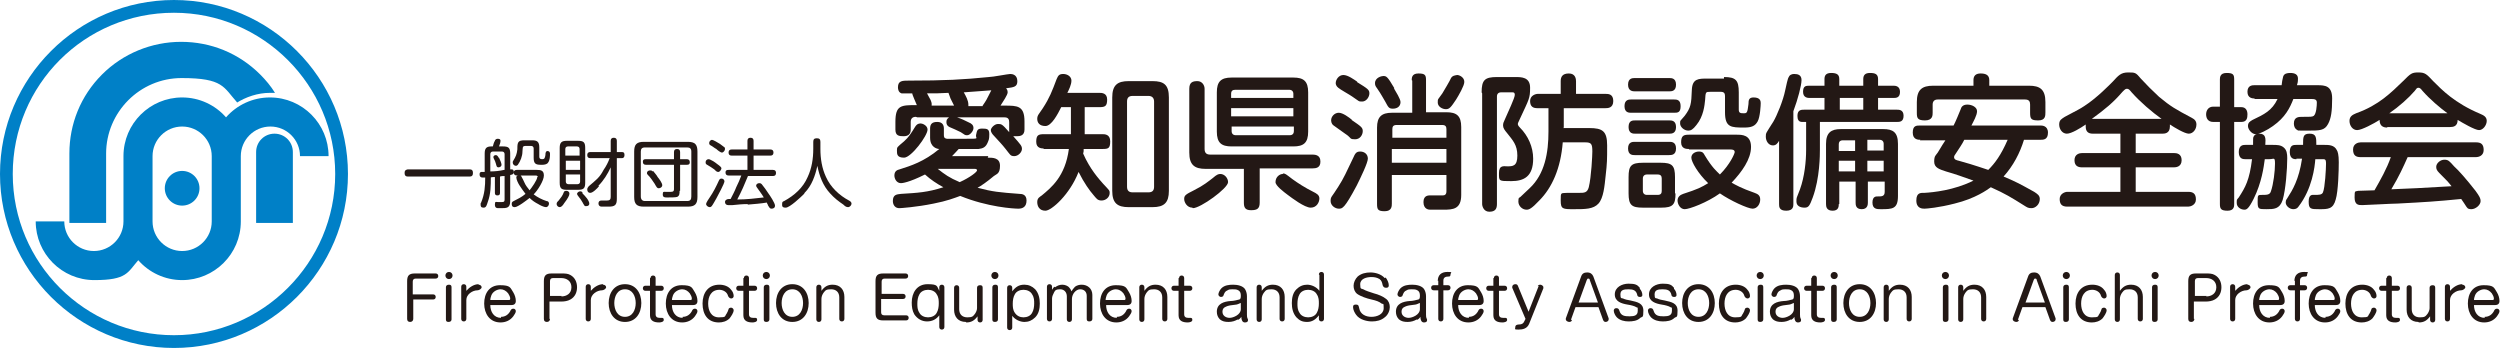 <?xml version="1.0" encoding="UTF-8"?>
<svg id="_レイヤー_2" data-name="レイヤー 2" xmlns="http://www.w3.org/2000/svg" viewBox="0 0 490 68.2">
  <defs>
    <style>
      .cls-1 {
        fill: #231815;
      }

      .cls-1, .cls-2 {
        stroke-width: 0px;
      }

      .cls-2 {
        fill: #0080c7;
      }
    </style>
  </defs>
  <g id="header">
    <g>
      <g>
        <path class="cls-2" d="M52.9,19.1c-3.4,0-6.5,1.5-8.6,3.9-2.1-2.4-5.2-3.9-8.6-3.9-6.3,0-11.5,5.1-11.5,11.5v12.8c0,3.2-2.6,5.8-5.8,5.8s-5.8-2.6-5.8-5.8h-5.6c0,6.3,5.1,11.5,11.5,11.5s6.5-1.5,8.6-3.9c2.1,2.4,5.2,3.9,8.6,3.9,6.3,0,11.5-5.1,11.5-11.5v-12.8c0-3.2,2.6-5.8,5.8-5.8s5.8,2.6,5.8,5.8h5.6c0-6.3-5.1-11.5-11.5-11.5ZM41.5,43.4c0,3.2-2.6,5.8-5.8,5.8s-5.8-2.6-5.8-5.8v-12.8c0-3.2,2.6-5.8,5.8-5.8s5.8,2.6,5.8,5.8v12.8Z"/>
        <circle class="cls-2" cx="35.7" cy="36.9" r="3.4"/>
        <path class="cls-2" d="M53.8,26.2c-2,0-3.6,1.6-3.6,3.6v13.9h7.2v-13.9c0-2-1.6-3.6-3.6-3.6Z"/>
        <path class="cls-2" d="M46.3,20.2c1.9-1.2,4.2-2,6.6-2s.6,0,1,0c-.8-1.3-1.8-2.5-2.9-3.6-4.2-4.2-9.7-6.4-15.5-6.4s-11.4,2.3-15.5,6.4c-4.2,4.2-6.4,9.7-6.4,15.5v13.6h7.2v-13.6c0-8.1,6.6-14.8,14.8-14.8s8.2,1.8,10.9,4.8Z"/>
        <path class="cls-2" d="M34.1,68.2C15.3,68.2,0,52.9,0,34.1S15.3,0,34.1,0s34.1,15.3,34.1,34.1-15.3,34.1-34.1,34.1ZM34.1,2.5C16.6,2.5,2.5,16.6,2.5,34.1s14.2,31.6,31.6,31.6,31.6-14.2,31.6-31.6S51.5,2.5,34.1,2.5Z"/>
      </g>
      <g>
        <path class="cls-1" d="M92.1,33.2c.4,0,.6.2.6.7s-.2.7-.6.7h-12.2c-.4,0-.6-.2-.6-.7s.2-.6.6-.7h12.2Z"/>
        <path class="cls-1" d="M96.2,34.7c0,1.7,0,3.3-.6,4.9-.2.6-.3,1.1-.8,1.1s-.6-.2-.6-.6,0-.2.1-.4c.7-1.7.8-3.2.8-4.9-.2,0-.3,0-.5,0-.4,0-.6-.2-.6-.6s.1-.4.3-.5c.3,0,.5,0,.7,0v-3.6c0-1,.3-1.4,1.3-1.4h.3c.1-.4.2-.8.4-1.1,0-.2.3-.4.5-.4s.6,0,.6.4-.2.8-.3,1.1h.8c1.1,0,1.4.3,1.4,1.4v3.1c0,0,.2,0,.3,0,.3,0,.4.2.4.5,0,.5-.3.5-.7.6v5.1c0,1.4-.7,1.4-1.8,1.4h-.4c-.4,0-.8,0-.8-.7s.2-.5.6-.5h.8c.4,0,.5-.1.5-.5v-4.6c-.3,0-.6,0-.9.1v3.2c0,.3-.1.5-.5.5s-.5-.2-.5-.5v-3.1c-.3,0-.6,0-.9.1ZM98.9,33.3v-3.1c0-.3-.2-.5-.5-.5h-1.8c-.3,0-.5.2-.5.5v3.4c.9,0,1.8-.1,2.7-.3ZM97.8,30.9c.2.4.5,1.1.5,1.4s-.3.5-.6.5c-.4,0-.4-.4-.5-.7-.1-.4-.2-.6-.4-1,0,0-.1-.2-.1-.3,0-.3.3-.4.5-.4s.4.2.6.6ZM105.4,34.7c0-.3-.3-.3-.5-.3h-3.6c-.4,0-.6-.2-.6-.6s.3-.5.6-.5h3.9c.8,0,1.4.1,1.4,1.1s-1.2,2.9-2,3.7c.8.6,1.6,1,2.5,1.3.3,0,.5.2.5.5s-.2.7-.6.7-1.2-.4-1.5-.6c-.6-.3-1.2-.7-1.7-1.2-.5.4-2.3,1.8-2.9,1.8s-.6-.4-.6-.7.2-.4.4-.5c.8-.4,1.6-.8,2.3-1.4-.4-.5-.8-1.1-1.2-1.7-.2-.3-.6-1.1-.6-1.5s.3-.4.6-.4.3,0,.4.2c.2.3.4.8.6,1.2.2.5.6,1,1,1.5.4-.5,1.5-2,1.5-2.6ZM105.7,30.7c0,.4.2.5.6.5s.5-.2.6-.8c0-.5.1-.8.4-.8s.5.2.5.5c0,.5,0,1.3-.4,1.8-.2.3-.7.4-1.1.4h-.3c-1.1,0-1.4-.3-1.4-1.4v-1.8c0-.3-.2-.5-.5-.5h-1c-.8,0-.6.3-.7,1.1,0,.9-.4,1.9-.9,2.6-.1.1-.2.2-.4.2-.3,0-.6-.3-.6-.6s0-.2.1-.4c.5-.8.7-1.3.8-2.2,0-.4,0-.9.1-1.2.2-.6.8-.6,1.4-.6h1.4c1,0,1.4.3,1.4,1.4v1.8Z"/>
        <path class="cls-1" d="M111.6,38c0,.3-.3.9-1,1.8-.3.5-.6.8-.9.8s-.6-.3-.6-.6.1-.4.4-.7c.4-.5.8-1,1-1.6,0-.2.3-.3.5-.3.3,0,.6.2.6.5ZM114.7,35.8c0,1.1-.3,1.4-1.4,1.4h-2.2c-1.1,0-1.4-.3-1.4-1.4v-6.8c0-1.1.4-1.4,1.4-1.4h2.2c1.1,0,1.4.3,1.4,1.4v6.8ZM113.6,30.5v-1.3c0-.3-.2-.5-.5-.5h-1.8c-.3,0-.5.2-.5.5v1.3h2.8ZM110.9,31.5v1.8h2.8v-1.8h-2.8ZM110.9,35.6c0,.3.2.5.5.5h1.8c.3,0,.5-.2.5-.5v-1.4h-2.8v1.4ZM114.1,37.8c.2.3.5.5.7.8.3.3.7.9.7,1.3s-.3.5-.6.5-.3,0-.4-.2c-.1-.1-.2-.3-.3-.5-.2-.3-.4-.7-.6-.9-.2-.3-.5-.6-.5-.8s.3-.5.6-.5.3.1.5.2ZM117.4,36.5c-.3.4-1.2,1.3-1.7,1.3s-.6-.4-.6-.7.2-.4.3-.6c.6-.5,1.2-1,1.7-1.5.5-.5.9-1.1,1.2-1.7.5-.7.9-1.5,1.2-2.3h-3.8c-.4,0-.6-.2-.6-.6s.2-.6.6-.6h4v-2.2c0-.4.2-.6.6-.6s.6.2.6.6v2.2h1c.4,0,.5.2.5.6s-.2.6-.5.6h-1v8c0,1.2-.4,1.5-1.6,1.5h-1.4c-.3,0-.6-.2-.6-.6s.2-.6.6-.6.7,0,1.1,0c.5,0,.7-.2.7-.7v-5.8c-.6,1.3-1.4,2.6-2.4,3.6Z"/>
        <path class="cls-1" d="M136.7,38.6c0,1.4-.5,1.9-1.9,1.9h-8.6c-1.4,0-1.9-.5-1.9-1.9v-8.9c0-1.4.5-1.9,1.9-1.9h8.6c1.4,0,1.9.5,1.9,1.9v8.9ZM126.4,28.9c-.6,0-.8.3-.8.8v8.8c0,.6.3.9.8.9h8.3c.6,0,.8-.3.8-.9v-8.8c0-.6-.3-.8-.8-.8h-8.3ZM133.2,37.4c0,.5,0,1-.5,1.2-.3.1-1.3.1-1.8.1h-.2c-.4,0-.8,0-.8-.6s.2-.5.5-.5.7,0,1.1,0,.6-.1.6-.5v-4.8h-5.5c-.4,0-.6-.2-.6-.6s.2-.5.6-.5h5.5v-1.4c0-.4.2-.6.6-.6s.6.2.6.6v1.4h1.3c.4,0,.6.2.6.6s-.2.5-.6.5h-1.3v5.1ZM128,33.5c.3.4.7.8.9,1.2.4.5.9,1.2.9,1.6s-.4.6-.7.6-.4-.2-.8-.9c-.4-.6-.8-1.2-1.3-1.7-.1-.1-.2-.2-.2-.4,0-.3.3-.5.6-.5s.3,0,.5.2Z"/>
        <path class="cls-1" d="M142,35.5c0,.5-1.3,2.8-1.6,3.4-.3.5-.6,1.1-.9,1.5-.1.1-.2.2-.4.2-.3,0-.7-.3-.7-.6s.5-1,.7-1.3c.7-1,1.3-2.2,1.8-3.3.1-.2.2-.4.5-.4s.6.2.6.6ZM138.9,31.2c.2,0,.5.2.9.4.3.2.6.4.7.5.7.5.9.7.9.9s-.3.7-.6.7-.4-.1-.8-.5c-.4-.3-.9-.6-1.4-.9-.2-.1-.3-.2-.3-.5s.2-.6.6-.6ZM139.5,27.4c.3,0,1.1.5,1.6.8.3.2.5.4.8.6.1,0,.2.2.2.4,0,.3-.3.7-.6.7s-.9-.5-1.1-.7c-.4-.2-.7-.5-1.1-.7-.2-.1-.3-.2-.3-.5s.3-.6.6-.6ZM146.5,40c-1,0-1.9.1-2.9.2-.3,0-.6,0-.9,0s-.6-.2-.6-.6.4-.6.8-.6h.3c.4-.8.8-1.5,1.1-2.3.4-.8.7-1.5,1-2.3h-2.5c-.4,0-.6-.2-.6-.6s.2-.5.6-.5h3.7v-2.8h-3.1c-.4,0-.6-.2-.6-.6s.2-.6.6-.6h3.1v-1.7c0-.4.2-.6.6-.6s.6.2.6.6v1.7h3.3c.4,0,.6.2.6.6s-.2.6-.6.6h-3.3v2.8h3.8c.4,0,.6.2.6.6s-.2.6-.6.6h-4.9c-.6,1.5-1.3,3.1-2.1,4.6,1.8,0,3.5-.2,5.2-.4-.4-.7-.9-1.3-1.3-1.9-.1-.1-.2-.3-.2-.4,0-.3.3-.5.6-.5s.4.1.5.2c.5.6.9,1.2,1.3,1.8.3.4,1.3,1.9,1.3,2.4s-.4.6-.7.6-.4-.2-.7-.7c0-.2-.2-.3-.2-.5-1.2.2-2.5.3-3.7.4Z"/>
        <path class="cls-1" d="M157.6,38c-.6.6-2.8,2.7-3.6,2.7s-.7-.4-.7-.8.2-.4.4-.5c2-1.1,3.7-2.6,4.6-4.7.8-1.7,1.1-3.6,1.1-5.5v-1.4c0-.5.2-.7.7-.7s.7.2.7.7v1.4c0,1.9.3,3.8,1.1,5.5.9,2,2.6,3.6,4.5,4.6.2.1.5.3.5.6s-.3.7-.7.7-.7-.3-.9-.5c-.9-.6-1.8-1.3-2.6-2.2-1.4-1.5-2.1-3.4-2.5-5.4-.4,1.9-1.1,3.9-2.5,5.3Z"/>
      </g>
      <g>
        <path class="cls-1" d="M84.9,57.7c.3,0,.5.2.5.5s-.2.5-.5.5h-3.9v3.8c0,.3-.2.6-.6.6s-.6-.2-.6-.6v-7.4c0-1.1.4-1.5,1.5-1.5h4.1c.3,0,.5.2.5.5s-.2.5-.5.5h-3.9c-.4,0-.6.2-.6.6v2.5h3.9Z"/>
        <path class="cls-1" d="M88.7,54c0,.4-.3.7-.7.7s-.7-.3-.7-.7.3-.7.7-.7.7.3.7.7ZM88.5,62.6c0,.3-.2.5-.6.5s-.5-.2-.5-.5v-6.3c0-.3.2-.5.6-.5s.5.2.5.5v6.3Z"/>
        <path class="cls-1" d="M93.8,55.8c.3,0,.6.2.6.5s-.5.6-.8.6c-1,0-2.2.8-2.2,1.9v3.7c0,.3-.2.5-.5.5s-.5-.2-.5-.5v-6.3c0-.3.2-.5.5-.5s.5.2.5.5v.8c.6-.7,1.5-1.3,2.4-1.3Z"/>
        <path class="cls-1" d="M98.2,62.1c.8,0,1.4-.4,1.8-1.1.1-.3.3-.5.6-.5s.5.2.5.5-.3.7-.5,1c-.6.8-1.5,1.2-2.5,1.2-2.1,0-3.2-1.7-3.2-3.7s1-3.6,3.1-3.6,2,.5,2.6,1.4c.3.5.5,1.1.5,1.7s-.4.8-.9.8h-4.1c0,1.3.7,2.5,2.1,2.5ZM99.7,58.8c.2,0,.3,0,.3-.3,0-.3-.2-.7-.4-1-.4-.5-.9-.8-1.5-.8s-1.5.4-1.8,1.2c-.1.3-.2.6-.2.9h3.5Z"/>
        <path class="cls-1" d="M107.8,62.5c0,.3-.2.6-.6.6s-.6-.2-.6-.6v-7.4c0-1.1.4-1.5,1.5-1.5h2c.6,0,1.2,0,1.7.3.9.5,1.3,1.4,1.3,2.4s-.4,1.9-1.3,2.4c-.5.3-1.2.4-1.7.4h-2.4v3.4ZM110,58.1c1.1,0,2-.6,2-1.8s-.9-1.8-2-1.8h-1.6c-.4,0-.6.2-.6.6v2.9h2.3Z"/>
        <path class="cls-1" d="M118.2,55.8c.3,0,.6.2.6.5s-.5.6-.8.6c-1,0-2.2.8-2.2,1.9v3.7c0,.3-.2.5-.5.5s-.5-.2-.5-.5v-6.3c0-.3.2-.5.5-.5s.5.2.5.5v.8c.6-.7,1.5-1.3,2.4-1.3Z"/>
        <path class="cls-1" d="M125.7,59.4c0,2-1.1,3.7-3.2,3.7s-3.2-1.7-3.2-3.7,1.1-3.7,3.2-3.7,3.2,1.7,3.2,3.7ZM120.4,59.4c0,1.3.6,2.7,2.1,2.7s2.1-1.4,2.1-2.7-.6-2.7-2.1-2.7-2.1,1.4-2.1,2.7Z"/>
        <path class="cls-1" d="M127.5,54.5c0-.3.2-.5.5-.5s.5.2.5.5v1.5h1.1c.3,0,.5.2.5.5s-.2.5-.5.5h-1.1v4.6c0,.5.3.7.8.7h.3c.3,0,.5,0,.5.4s-.6.5-.9.5c-1,0-1.8-.3-1.8-1.4v-4.8h-.9c-.3,0-.5-.2-.5-.5s.2-.5.5-.5h.9v-1.5Z"/>
        <path class="cls-1" d="M133.8,62.1c.8,0,1.4-.4,1.8-1.1.1-.3.3-.5.6-.5s.5.2.5.5-.3.7-.5,1c-.6.8-1.5,1.2-2.5,1.2-2.1,0-3.2-1.7-3.2-3.7s1-3.6,3.1-3.6,2,.5,2.6,1.4c.3.5.5,1.1.5,1.7s-.4.8-.9.8h-4.1c0,1.3.7,2.5,2.1,2.5ZM135.3,58.8c.2,0,.3,0,.3-.3,0-.3-.2-.7-.4-1-.4-.5-.9-.8-1.5-.8s-1.5.4-1.8,1.2c-.1.3-.2.6-.2.9h3.5Z"/>
        <path class="cls-1" d="M141,55.8c.9,0,1.8.3,2.3,1,.3.3.5.8.5,1.2s-.3.5-.5.5-.5-.2-.6-.5c-.2-.8-1-1.2-1.7-1.2-1.6,0-2.2,1.3-2.2,2.7s.6,2.7,2.1,2.7,1.1-.2,1.5-.7c.2-.3.3-.6.4-.9,0-.2.3-.3.5-.3s.5.2.5.5c0,.5-.5,1.2-.8,1.6-.6.6-1.4.8-2.1.8-2.2,0-3.2-1.6-3.2-3.7s1.1-3.7,3.3-3.7Z"/>
        <path class="cls-1" d="M145.8,54.5c0-.3.2-.5.5-.5s.5.2.5.5v1.5h1.1c.3,0,.5.2.5.5s-.2.5-.5.5h-1.1v4.6c0,.5.3.7.8.7h.3c.3,0,.5,0,.5.4s-.6.5-.9.5c-1,0-1.8-.3-1.8-1.4v-4.8h-.9c-.3,0-.5-.2-.5-.5s.2-.5.5-.5h.9v-1.5Z"/>
        <path class="cls-1" d="M150.9,54c0,.4-.3.7-.7.7s-.7-.3-.7-.7.3-.7.7-.7.7.3.7.7ZM150.8,62.6c0,.3-.2.5-.6.5s-.5-.2-.5-.5v-6.3c0-.3.2-.5.6-.5s.5.2.5.5v6.3Z"/>
        <path class="cls-1" d="M158.5,59.4c0,2-1.1,3.7-3.2,3.7s-3.2-1.7-3.2-3.7,1.1-3.7,3.2-3.7,3.2,1.7,3.2,3.7ZM153.2,59.4c0,1.3.6,2.7,2.1,2.7s2.1-1.4,2.1-2.7-.6-2.7-2.1-2.7-2.1,1.4-2.1,2.7Z"/>
        <path class="cls-1" d="M163.2,55.8c1.5,0,2.3,1,2.3,2.4v4.3c0,.3-.2.5-.5.5s-.5-.2-.5-.5v-4.2c0-1-.6-1.6-1.6-1.6s-1.1.2-1.5.7c-.2.3-.4.7-.4,1.2v4c0,.3-.2.5-.5.5s-.5-.2-.5-.5v-6.3c0-.3.2-.5.5-.5s.5.2.5.5v.7c.6-.8,1.2-1.2,2.2-1.2Z"/>
        <path class="cls-1" d="M177,57.6c.3,0,.5.2.5.5s-.2.5-.5.5h-4.3v2.6c0,.4.2.6.6.6h4.3c.3,0,.5.2.5.5s-.2.5-.5.5h-4.5c-1.1,0-1.5-.4-1.5-1.5v-6.2c0-1.1.4-1.5,1.5-1.5h4.4c.3,0,.5.2.5.5s-.2.5-.5.5h-4.1c-.4,0-.6.2-.6.6v2.4h4.3Z"/>
        <path class="cls-1" d="M184.1,56.3c0-.3.2-.5.5-.5s.5.2.5.5v7.8c0,.3-.2.5-.5.5s-.5-.2-.5-.5v-2.3c-.6.8-1.4,1.2-2.4,1.2s-1.9-.5-2.5-1.4c-.4-.7-.5-1.5-.5-2.3,0-1.9,1-3.6,3.1-3.6s1.8.4,2.3,1.3v-.7ZM180.2,57.7c-.3.5-.4,1.2-.4,1.8s0,1.2.4,1.8c.3.6,1,.9,1.7.9s1.4-.3,1.7-.9c.3-.5.4-1.2.4-1.8s0-1.2-.4-1.8c-.3-.6-1-.9-1.7-.9s-1.4.3-1.7.9Z"/>
        <path class="cls-1" d="M189.3,63.1c-1.5,0-2.3-1-2.3-2.4v-4.3c0-.3.2-.5.5-.5s.5.2.5.5v4.2c0,1,.6,1.6,1.6,1.6s1.1-.2,1.5-.7c.2-.3.4-.7.4-1.1v-4c0-.3.2-.5.6-.5s.5.2.5.5v6.3c0,.3-.2.5-.5.5s-.5-.2-.5-.5v-.7c-.6.8-1.2,1.2-2.2,1.2Z"/>
        <path class="cls-1" d="M195.7,54c0,.4-.3.7-.7.7s-.7-.3-.7-.7.3-.7.7-.7.7.3.7.7ZM195.6,62.6c0,.3-.2.5-.6.5s-.5-.2-.5-.5v-6.3c0-.3.2-.5.6-.5s.5.2.5.5v6.3Z"/>
        <path class="cls-1" d="M200.8,55.8c.8,0,1.5.3,2.1.9.7.8.9,1.8.9,2.8s-.2,2-.9,2.7c-.6.6-1.3.9-2.1.9s-1.8-.4-2.4-1.2v2.3c0,.3-.2.5-.5.5s-.5-.2-.5-.5v-7.8c0-.3.2-.5.5-.5s.5.2.5.5v.7c.6-.8,1.3-1.3,2.3-1.3ZM198.9,57.7c-.3.5-.4,1.2-.4,1.8s0,1.2.4,1.8c.4.6,1,.9,1.7.9s1.4-.3,1.7-.9c.3-.5.4-1.2.4-1.8s0-1.2-.4-1.8c-.3-.6-1-.9-1.7-.9s-1.4.3-1.7.9Z"/>
        <path class="cls-1" d="M206.8,56.3c.4-.3.9-.5,1.4-.5s1.1.2,1.4.6c.2.2.3.4.4.7.2-.3.4-.6.7-.9.4-.3.9-.4,1.3-.4,1.2,0,2.1.8,2.1,2v4.7c0,.3-.2.5-.6.5s-.5-.2-.5-.5v-4.5c0-.8-.5-1.3-1.3-1.3s-1.6.9-1.6,1.9v4c0,.3-.2.5-.5.5s-.5-.2-.5-.5v-4.5c0-.8-.5-1.4-1.3-1.4s-1,.2-1.2.6c-.2.4-.4.8-.4,1.2v4c0,.3-.2.5-.5.5s-.5-.2-.5-.5v-6.3c0-.3.2-.5.5-.5s.5.2.5.5v.6c.2-.3.3-.5.5-.6Z"/>
        <path class="cls-1" d="M218.9,62.1c.8,0,1.4-.4,1.8-1.1.1-.3.3-.5.6-.5s.5.2.5.5-.3.7-.5,1c-.6.8-1.5,1.2-2.5,1.2-2.1,0-3.2-1.7-3.2-3.7s1-3.6,3.1-3.6,2,.5,2.6,1.4c.3.5.5,1.1.5,1.7s-.4.8-.9.8h-4.1c0,1.3.7,2.5,2.1,2.5ZM220.3,58.8c.2,0,.3,0,.3-.3,0-.3-.2-.7-.4-1-.4-.5-.9-.8-1.5-.8s-1.5.4-1.8,1.2c-.1.3-.2.6-.2.9h3.5Z"/>
        <path class="cls-1" d="M226.5,55.8c1.5,0,2.3,1,2.3,2.4v4.3c0,.3-.2.5-.5.5s-.5-.2-.5-.5v-4.2c0-1-.6-1.6-1.6-1.6s-1.1.2-1.5.7c-.2.3-.4.7-.4,1.2v4c0,.3-.2.5-.5.5s-.5-.2-.5-.5v-6.3c0-.3.2-.5.5-.5s.5.2.5.5v.7c.6-.8,1.2-1.2,2.2-1.2Z"/>
        <path class="cls-1" d="M231.1,54.5c0-.3.2-.5.5-.5s.5.2.5.5v1.5h1.1c.3,0,.5.2.5.5s-.2.5-.5.5h-1.1v4.6c0,.5.3.7.8.7h.3c.3,0,.5,0,.5.4s-.6.5-.9.5c-1,0-1.8-.3-1.8-1.4v-4.8h-.9c-.3,0-.5-.2-.5-.5s.2-.5.5-.5h.9v-1.5Z"/>
        <path class="cls-1" d="M242.6,62.6c-.5.3-1.1.5-1.8.5s-1.2-.1-1.7-.5c-.4-.4-.6-.9-.6-1.5,0-1.6,1.4-2,2.7-2.1.6,0,1.3-.2,1.7-.3.3-.1.3-.4.3-.8s-.1-.8-.5-1c-.3-.2-.7-.2-1.1-.2s-.7,0-1,.2c-.5.2-.6.5-.8,1,0,.2-.3.3-.5.3s-.5-.2-.5-.5.3-.9.6-1.2c.6-.6,1.5-.7,2.3-.7s2,.2,2.4,1c.2.4.3.8.3,1.3v3.6c0,.3,0,.5.2.9,0,0,0,.1,0,.2,0,.3-.3.4-.6.4-.5,0-.7-.5-.7-1.1-.2.3-.4.5-.7.6ZM243,59.5c-.2,0-.5.2-.7.2-1,.1-1.6.2-2,.4-.5.2-.7.5-.7,1,0,.8.7,1.2,1.4,1.2s2.2-.6,2.2-1.7v-1.2c0,0-.2,0-.3.1Z"/>
        <path class="cls-1" d="M249.5,55.8c1.5,0,2.3,1,2.3,2.4v4.3c0,.3-.2.5-.5.5s-.5-.2-.5-.5v-4.2c0-1-.6-1.6-1.6-1.6s-1.1.2-1.5.7c-.2.3-.4.7-.4,1.2v4c0,.3-.2.5-.5.5s-.5-.2-.5-.5v-6.3c0-.3.2-.5.5-.5s.5.2.5.5v.7c.6-.8,1.2-1.2,2.2-1.2Z"/>
        <path class="cls-1" d="M258.5,53.8c0-.3.2-.5.5-.5s.5.2.5.5v8.7c0,.3-.2.5-.5.5s-.5-.2-.5-.5v-.7c-.6.8-1.3,1.3-2.3,1.3s-1.5-.3-2.1-.9c-.7-.8-.9-1.8-.9-2.8s.2-2,.9-2.7c.6-.6,1.3-.9,2.1-.9s1.8.4,2.4,1.2v-3.1ZM254.7,57.7c-.3.5-.4,1.2-.4,1.8s0,1.2.4,1.8c.3.6,1,.9,1.7.9s1.4-.3,1.7-.9c.3-.5.4-1.2.4-1.8s0-1.2-.4-1.8c-.3-.6-1-.9-1.7-.9s-1.4.3-1.7.9Z"/>
        <path class="cls-1" d="M271.6,54.4c.3.4.6,1,.6,1.5s-.3.5-.6.5-.5-.2-.6-.5c-.1-.5-.2-.9-.6-1.2-.5-.3-1-.4-1.6-.4-.9,0-2.2.3-2.2,1.4s.2.8.6,1c.5.3,1.2.5,2.1.8.8.2,1.8.6,2.4,1.1.5.4.7,1,.7,1.6s-.3,1.5-1,2c-.7.6-1.6.8-2.5.8s-2.4-.3-3.1-1.3c-.3-.4-.6-1-.6-1.5s.3-.5.6-.5c.5,0,.5.3.6.7.2,1.2,1.3,1.7,2.4,1.7s2.4-.5,2.4-1.7-.1-.7-.4-.9c-.5-.4-1.1-.6-2-.8-.9-.2-2.1-.6-2.8-1.1-.5-.4-.7-1-.7-1.6s.3-1.3.8-1.8c.7-.6,1.6-.8,2.5-.8s2.1.3,2.8,1.1Z"/>
        <path class="cls-1" d="M277.7,62.6c-.5.3-1.1.5-1.8.5s-1.2-.1-1.7-.5c-.4-.4-.6-.9-.6-1.5,0-1.6,1.4-2,2.7-2.1.6,0,1.3-.2,1.7-.3.3-.1.3-.4.3-.8s-.1-.8-.5-1c-.3-.2-.7-.2-1.1-.2s-.7,0-1,.2c-.5.2-.6.5-.8,1,0,.2-.3.3-.5.3s-.5-.2-.5-.5.3-.9.6-1.2c.6-.6,1.5-.7,2.3-.7s2,.2,2.4,1c.2.4.3.8.3,1.3v3.6c0,.3,0,.5.2.9,0,0,0,.1,0,.2,0,.3-.3.4-.6.4-.5,0-.7-.5-.7-1.1-.2.3-.4.5-.7.6ZM278.1,59.5c-.2,0-.5.2-.7.2-1,.1-1.6.2-2,.4-.5.2-.7.5-.7,1,0,.8.7,1.2,1.4,1.2s2.2-.6,2.2-1.7v-1.2c0,0-.2,0-.3.1Z"/>
        <path class="cls-1" d="M281.8,55.1c0-1.2.7-1.8,1.9-1.8s.6.1.6.5-.2.4-.4.4c-.6,0-1,.2-1,.8v.9h.9c.3,0,.5.2.5.5s-.2.5-.5.5h-.9v5.6c0,.3-.2.5-.5.5s-.5-.2-.5-.5v-5.6h-.9c-.3,0-.5-.2-.5-.5s.2-.5.5-.5h.9v-.9Z"/>
        <path class="cls-1" d="M287.9,62.1c.8,0,1.4-.4,1.8-1.1.1-.3.3-.5.6-.5s.5.2.5.5-.3.7-.5,1c-.6.8-1.5,1.2-2.5,1.2-2.1,0-3.2-1.7-3.2-3.7s1-3.6,3.1-3.6,2,.5,2.6,1.4c.3.5.5,1.1.5,1.7s-.4.8-.9.8h-4.1c0,1.3.7,2.5,2.1,2.5ZM289.4,58.8c.2,0,.3,0,.3-.3,0-.3-.2-.7-.4-1-.4-.5-.9-.8-1.5-.8s-1.5.4-1.8,1.2c-.1.3-.2.6-.2.9h3.5Z"/>
        <path class="cls-1" d="M292.8,54.5c0-.3.2-.5.5-.5s.5.2.5.5v1.5h1.1c.3,0,.5.2.5.5s-.2.5-.5.5h-1.1v4.6c0,.5.3.7.8.7h.3c.3,0,.5,0,.5.4s-.6.5-.9.5c-1,0-1.8-.3-1.8-1.4v-4.8h-.9c-.3,0-.5-.2-.5-.5s.2-.5.5-.5h.9v-1.5Z"/>
        <path class="cls-1" d="M301.4,56.1c0-.2.3-.3.5-.3s.6.2.6.5,0,.1,0,.2l-2.8,7c-.4.9-1.2,1.1-2.1,1.1s-.6-.1-.6-.5.4-.5.7-.5c.6,0,.9-.2,1.1-.7l.2-.4-2.6-6.1c0,0,0-.2,0-.2,0-.3.3-.5.6-.5s.4.1.5.3l2.1,5.1,2-5.1Z"/>
        <path class="cls-1" d="M308.1,62.7c0,.2-.2.4-.5.4-.3,0-.7-.2-.7-.5s0-.2,0-.2l3-8.2c.2-.6.6-.8,1.2-.8s1,.3,1.2.8l3,8.2c0,0,0,.2,0,.2,0,.3-.3.5-.6.5s-.4-.2-.5-.4l-.9-2.5h-4.5l-.9,2.5ZM313.2,59.3l-1.6-4.4c0-.2-.1-.3-.3-.3s-.2.1-.3.3l-1.6,4.4h3.8Z"/>
        <path class="cls-1" d="M321.4,56.6c.3.3.5.8.5,1.2s-.3.4-.5.4-.5-.1-.5-.4c-.2-.9-.8-1.1-1.7-1.1s-1.6.1-1.6,1,.2.7.5.8c.4.2.9.3,1.5.4,1.3.3,2.5.5,2.5,2s-.2,1.1-.6,1.4c-.6.6-1.5.7-2.3.7s-1.7-.2-2.3-.8c-.3-.3-.6-.9-.6-1.3s.3-.5.5-.5c.4,0,.5.2.6.5.3,1,1,1.1,2,1.1s1.6-.2,1.6-1.1,0-.5-.3-.7c-.3-.2-1-.4-1.7-.5-1.2-.2-2.5-.6-2.5-2s1.4-2.1,2.7-2.1,1.7.2,2.2.8Z"/>
        <path class="cls-1" d="M328.1,56.6c.3.3.5.8.5,1.2s-.3.4-.5.4-.5-.1-.5-.4c-.2-.9-.8-1.1-1.7-1.1s-1.6.1-1.6,1,.2.7.5.8c.4.2.9.3,1.5.4,1.3.3,2.5.5,2.5,2s-.2,1.1-.6,1.4c-.6.6-1.5.7-2.3.7s-1.7-.2-2.3-.8c-.3-.3-.6-.9-.6-1.3s.3-.5.5-.5c.4,0,.5.2.6.5.3,1,1,1.1,2,1.1s1.6-.2,1.6-1.1,0-.5-.3-.7c-.3-.2-1-.4-1.7-.5-1.2-.2-2.5-.6-2.5-2s1.4-2.1,2.7-2.1,1.7.2,2.2.8Z"/>
        <path class="cls-1" d="M336.1,59.4c0,2-1.1,3.7-3.2,3.7s-3.2-1.7-3.2-3.7,1.1-3.7,3.2-3.7,3.2,1.7,3.2,3.7ZM330.8,59.4c0,1.3.6,2.7,2.1,2.7s2.1-1.4,2.1-2.7-.6-2.7-2.1-2.7-2.1,1.4-2.1,2.7Z"/>
        <path class="cls-1" d="M340.2,55.8c.9,0,1.8.3,2.3,1,.3.3.5.8.5,1.2s-.3.5-.5.5-.5-.2-.6-.5c-.2-.8-1-1.2-1.7-1.2-1.6,0-2.2,1.3-2.2,2.7s.6,2.7,2.1,2.7,1.1-.2,1.5-.7c.2-.3.3-.6.4-.9,0-.2.3-.3.5-.3s.5.2.5.5c0,.5-.5,1.2-.8,1.6-.6.6-1.4.8-2.1.8-2.2,0-3.2-1.6-3.2-3.7s1.1-3.7,3.3-3.7Z"/>
        <path class="cls-1" d="M345.7,54c0,.4-.3.7-.7.7s-.7-.3-.7-.7.3-.7.7-.7.7.3.7.7ZM345.6,62.6c0,.3-.2.5-.6.5s-.5-.2-.5-.5v-6.3c0-.3.2-.5.6-.5s.5.2.5.5v6.3Z"/>
        <path class="cls-1" d="M351,62.6c-.5.3-1.1.5-1.8.5s-1.2-.1-1.7-.5c-.4-.4-.6-.9-.6-1.5,0-1.6,1.4-2,2.7-2.1.6,0,1.3-.2,1.7-.3.3-.1.3-.4.3-.8s-.1-.8-.5-1c-.3-.2-.7-.2-1.1-.2s-.7,0-1,.2c-.5.2-.6.5-.8,1,0,.2-.3.3-.5.3s-.5-.2-.5-.5.3-.9.6-1.2c.6-.6,1.5-.7,2.3-.7s2,.2,2.4,1c.2.4.3.8.3,1.3v3.6c0,.3,0,.5.2.9,0,0,0,.1,0,.2,0,.3-.3.4-.6.4-.5,0-.7-.5-.7-1.1-.2.3-.4.5-.7.6ZM351.4,59.5c-.2,0-.5.2-.7.2-1,.1-1.6.2-2,.4-.5.2-.7.5-.7,1,0,.8.7,1.2,1.4,1.2s2.2-.6,2.2-1.7v-1.2c0,0-.2,0-.3.1Z"/>
        <path class="cls-1" d="M355.1,54.5c0-.3.2-.5.5-.5s.5.2.5.5v1.5h1.1c.3,0,.5.2.5.5s-.2.5-.5.5h-1.1v4.6c0,.5.3.7.8.7h.3c.3,0,.5,0,.5.4s-.6.5-.9.5c-1,0-1.8-.3-1.8-1.4v-4.8h-.9c-.3,0-.5-.2-.5-.5s.2-.5.5-.5h.9v-1.5Z"/>
        <path class="cls-1" d="M360.2,54c0,.4-.3.7-.7.7s-.7-.3-.7-.7.3-.7.7-.7.7.3.7.7ZM360,62.6c0,.3-.2.5-.6.5s-.5-.2-.5-.5v-6.3c0-.3.2-.5.6-.5s.5.2.5.5v6.3Z"/>
        <path class="cls-1" d="M367.7,59.4c0,2-1.1,3.7-3.2,3.7s-3.2-1.7-3.2-3.7,1.1-3.7,3.2-3.7,3.2,1.7,3.2,3.7ZM362.4,59.4c0,1.3.6,2.7,2.1,2.7s2.1-1.4,2.1-2.7-.6-2.7-2.1-2.7-2.1,1.4-2.1,2.7Z"/>
        <path class="cls-1" d="M372.4,55.8c1.5,0,2.3,1,2.3,2.4v4.3c0,.3-.2.5-.5.5s-.5-.2-.5-.5v-4.2c0-1-.6-1.6-1.6-1.6s-1.1.2-1.5.7c-.2.3-.4.7-.4,1.2v4c0,.3-.2.5-.5.5s-.5-.2-.5-.5v-6.3c0-.3.2-.5.5-.5s.5.2.5.5v.7c.6-.8,1.2-1.2,2.2-1.2Z"/>
        <path class="cls-1" d="M382,54c0,.4-.3.7-.7.7s-.7-.3-.7-.7.3-.7.7-.7.7.3.7.7ZM381.9,62.6c0,.3-.2.5-.6.5s-.5-.2-.5-.5v-6.3c0-.3.2-.5.6-.5s.5.2.5.5v6.3Z"/>
        <path class="cls-1" d="M387,55.8c1.5,0,2.3,1,2.3,2.4v4.3c0,.3-.2.5-.5.5s-.5-.2-.5-.5v-4.2c0-1-.6-1.6-1.6-1.6s-1.1.2-1.5.7c-.2.3-.4.7-.4,1.2v4c0,.3-.2.5-.5.5s-.5-.2-.5-.5v-6.3c0-.3.2-.5.5-.5s.5.2.5.5v.7c.6-.8,1.2-1.2,2.2-1.2Z"/>
        <path class="cls-1" d="M395.7,62.7c0,.2-.2.4-.5.4-.3,0-.7-.2-.7-.5s0-.2,0-.2l3-8.2c.2-.6.6-.8,1.2-.8s1,.3,1.2.8l3,8.2c0,0,0,.2,0,.2,0,.3-.3.5-.6.5s-.4-.2-.5-.4l-.9-2.5h-4.5l-.9,2.5ZM400.8,59.3l-1.6-4.4c0-.2-.1-.3-.3-.3s-.2.1-.3.3l-1.6,4.4h3.8Z"/>
        <path class="cls-1" d="M405.7,54c0,.4-.3.7-.7.7s-.7-.3-.7-.7.3-.7.7-.7.7.3.7.7ZM405.5,62.6c0,.3-.2.5-.6.5s-.5-.2-.5-.5v-6.3c0-.3.2-.5.6-.5s.5.2.5.5v6.3Z"/>
        <path class="cls-1" d="M410.1,55.8c.9,0,1.8.3,2.3,1,.3.3.5.8.5,1.2s-.3.5-.5.5-.5-.2-.6-.5c-.2-.8-1-1.2-1.7-1.2-1.6,0-2.2,1.3-2.2,2.7s.6,2.7,2.1,2.7,1.1-.2,1.5-.7c.2-.3.3-.6.4-.9,0-.2.3-.3.5-.3s.5.2.5.5c0,.5-.5,1.2-.8,1.6-.6.6-1.4.8-2.1.8-2.2,0-3.2-1.6-3.2-3.7s1.1-3.7,3.3-3.7Z"/>
        <path class="cls-1" d="M417.7,55.8c1.5,0,2.3,1,2.3,2.4v4.3c0,.3-.2.5-.5.5s-.5-.2-.5-.5v-4.2c0-1-.6-1.6-1.6-1.6s-1.1.2-1.5.7c-.2.3-.4.7-.4,1.2v4c0,.3-.2.5-.5.5s-.5-.2-.5-.5v-8.7c0-.3.2-.5.5-.5s.5.2.5.5v3.1c.6-.8,1.2-1.2,2.2-1.2Z"/>
        <path class="cls-1" d="M423.1,54c0,.4-.3.7-.7.7s-.7-.3-.7-.7.3-.7.7-.7.7.3.7.7ZM422.9,62.6c0,.3-.2.5-.6.5s-.5-.2-.5-.5v-6.3c0-.3.2-.5.6-.5s.5.2.5.5v6.3Z"/>
        <path class="cls-1" d="M430.1,62.5c0,.3-.2.6-.6.6s-.6-.2-.6-.6v-7.4c0-1.1.4-1.5,1.5-1.5h2c.6,0,1.2,0,1.7.3.9.5,1.3,1.4,1.3,2.4s-.4,1.9-1.3,2.4c-.5.3-1.2.4-1.7.4h-2.4v3.4ZM432.4,58.1c1.1,0,2-.6,2-1.8s-.9-1.8-2-1.8h-1.6c-.4,0-.6.2-.6.6v2.9h2.3Z"/>
        <path class="cls-1" d="M440.5,55.8c.3,0,.6.2.6.5s-.5.6-.8.6c-1,0-2.2.8-2.2,1.9v3.7c0,.3-.2.5-.5.5s-.5-.2-.5-.5v-6.3c0-.3.2-.5.5-.5s.5.2.5.5v.8c.6-.7,1.5-1.3,2.4-1.3Z"/>
        <path class="cls-1" d="M444.9,62.1c.8,0,1.4-.4,1.8-1.1.1-.3.3-.5.6-.5s.5.2.5.5-.3.7-.5,1c-.6.8-1.5,1.2-2.5,1.2-2.1,0-3.2-1.7-3.2-3.7s1-3.6,3.1-3.6,2,.5,2.6,1.4c.3.5.5,1.1.5,1.7s-.4.8-.9.8h-4.1c0,1.3.7,2.5,2.1,2.5ZM446.4,58.8c.2,0,.3,0,.3-.3,0-.3-.2-.7-.4-1-.4-.5-.9-.8-1.5-.8s-1.5.4-1.8,1.2c-.1.3-.2.6-.2.9h3.5Z"/>
        <path class="cls-1" d="M449.7,55.1c0-1.2.7-1.8,1.9-1.8s.6.1.6.5-.2.4-.4.4c-.6,0-1,.2-1,.8v.9h.9c.3,0,.5.2.5.5s-.2.5-.5.5h-.9v5.6c0,.3-.2.5-.5.5s-.5-.2-.5-.5v-5.6h-.9c-.3,0-.5-.2-.5-.5s.2-.5.5-.5h.9v-.9Z"/>
        <path class="cls-1" d="M455.8,62.1c.8,0,1.4-.4,1.8-1.1.1-.3.3-.5.6-.5s.5.2.5.5-.3.7-.5,1c-.6.8-1.5,1.2-2.5,1.2-2.1,0-3.2-1.7-3.2-3.7s1-3.6,3.1-3.6,2,.5,2.6,1.4c.3.5.5,1.1.5,1.7s-.4.8-.9.8h-4.1c0,1.3.7,2.5,2.1,2.5ZM457.3,58.8c.2,0,.3,0,.3-.3,0-.3-.2-.7-.4-1-.4-.5-.9-.8-1.5-.8s-1.5.4-1.8,1.2c-.1.3-.2.6-.2.9h3.5Z"/>
        <path class="cls-1" d="M463,55.8c.9,0,1.8.3,2.3,1,.3.3.5.8.5,1.2s-.3.5-.5.5-.5-.2-.6-.5c-.2-.8-1-1.2-1.7-1.2-1.6,0-2.2,1.3-2.2,2.7s.6,2.7,2.1,2.7,1.1-.2,1.5-.7c.2-.3.3-.6.4-.9,0-.2.3-.3.5-.3s.5.2.5.5c0,.5-.5,1.2-.8,1.6-.6.6-1.4.8-2.1.8-2.2,0-3.2-1.6-3.2-3.7s1.1-3.7,3.3-3.7Z"/>
        <path class="cls-1" d="M467.8,54.5c0-.3.2-.5.5-.5s.5.2.5.5v1.5h1.1c.3,0,.5.2.5.5s-.2.5-.5.5h-1.1v4.6c0,.5.3.7.8.7h.3c.3,0,.5,0,.5.4s-.6.5-.9.5c-1,0-1.8-.3-1.8-1.4v-4.8h-.9c-.3,0-.5-.2-.5-.5s.2-.5.5-.5h.9v-1.5Z"/>
        <path class="cls-1" d="M474,63.1c-1.5,0-2.3-1-2.3-2.4v-4.3c0-.3.2-.5.5-.5s.5.2.5.5v4.2c0,1,.6,1.6,1.6,1.6s1.1-.2,1.5-.7c.2-.3.4-.7.4-1.1v-4c0-.3.2-.5.6-.5s.5.2.5.5v6.3c0,.3-.2.5-.5.5s-.5-.2-.5-.5v-.7c-.6.8-1.2,1.2-2.2,1.2Z"/>
        <path class="cls-1" d="M482.6,55.8c.3,0,.6.2.6.5s-.5.6-.8.6c-1,0-2.2.8-2.2,1.9v3.7c0,.3-.2.5-.5.5s-.5-.2-.5-.5v-6.3c0-.3.2-.5.5-.5s.5.2.5.5v.8c.6-.7,1.5-1.3,2.4-1.3Z"/>
        <path class="cls-1" d="M487,62.1c.8,0,1.4-.4,1.8-1.1.1-.3.3-.5.6-.5s.5.2.5.5-.3.7-.5,1c-.6.8-1.5,1.2-2.5,1.2-2.1,0-3.2-1.7-3.2-3.7s1-3.6,3.1-3.6,2,.5,2.6,1.4c.3.5.5,1.1.5,1.7s-.4.8-.9.8h-4.1c0,1.3.7,2.5,2.1,2.5ZM488.5,58.8c.2,0,.3,0,.3-.3,0-.3-.2-.7-.4-1-.4-.5-.9-.8-1.5-.8s-1.5.4-1.8,1.2c-.1.3-.2.6-.2.9h3.5Z"/>
      </g>
      <g>
        <path class="cls-1" d="M193.6,30.9c1,0,2.4,0,2.4,1.6s-.7,1.6-1.2,2c-1.3,1.1-2.6,2-3.2,2.3,3,.8,4.3.9,8.2,1.2.5,0,1.4.1,1.4,1.3s-.7,1.6-1.6,1.6-6-.3-11.4-2.5c-1.1.4-2.6,1-5.2,1.5-3.4.7-6.5.9-6.7.9-1.3,0-1.3-1.3-1.3-1.4,0-1.3.8-1.3,1.6-1.4,3.3-.2,5.2-.3,8.3-1.3-1.3-.7-2.5-1.5-3.6-2.5-3.2,1.6-4.5,1.7-4.7,1.7-.9,0-1.3-.9-1.3-1.5,0-.9.6-1.1,1-1.2,2.2-.7,4.8-1.5,7.8-4-.4,0-1.8-.3-1.8-2.2v-1.8c0-.9.4-1.3,1.4-1.3s1.3.6,1.3,1.3v1.2c0,.4,0,.7.6.8.3,0,.6,0,3.6,0s2,0,2.1-.7c.2-.9.2-1.3,1.2-1.3s1.4.1,1.4,1.1-.1,1.1-.3,1.6c-.4,1-1,1.2-1.8,1.3-.6,0-3.2,0-3.9,0-.2.2-.5.6-1.3,1.4h7.1ZM179.5,22.9c-.7,0-1,.4-1,1v1.5c0,.9-.5,1.3-1.4,1.3s-1.6-.1-1.6-1.3v-1.5c0-3.3,1.1-3.3,4.2-3.3-.1-.3-.9-2-.9-2.3-.4,0-1.8,0-2.1,0-.6-.2-.7-.8-.7-1.2,0-1.3.9-1.3,2.1-1.3,7.1,0,10.7-.2,15.7-.7.7,0,3.8-.6,4.2-.6,1.2,0,1.4.9,1.4,1.4,0,1.1-.6,1.2-2.2,1.4.1.2.3.3.3.8s-.9,1.8-1.4,2.6h.8c2.5,0,3.9,0,3.9,3.1v1.6c0,1.2-.9,1.3-1.5,1.3s-.5,0-.7,0c1.5,1.7,1.7,1.9,1.7,2.5s-.7,1.4-1.5,1.4-.8-.3-1.7-1.4c-.7-.9-1.3-1.5-2.3-2.6-.3-.3-.6-.7-.6-1.1s.7-1.2,1.4-1.2.8,0,2.2,1.6c0-.2,0-.2,0-.4v-1.5c0-.5-.1-1-.9-1h-9.3c.9.3,1.5.6,2.3,1,.5.2.9.5.9,1.1s-.7,1.4-1.2,1.4-.4,0-1.3-.6c-.4-.2-1.9-.9-2.2-1-.4-.2-.6-.5-.6-.9s0-.6.5-1h-6.2ZM181.8,25.4c0,1.2-3.2,5.5-4.6,5.5s-1.4-.7-1.4-1.4,0-.6,1.4-1.8c.9-.8,1.4-1.6,2.2-2.9.4-.6.8-.6,1.1-.6s1.3.4,1.3,1.2ZM187,20.7c-.1-.2-.6-1.2-.7-1.4-.1-.3-.3-.8-.4-1.1-2,.1-2.2.1-4.2.1.3.5.5,1,.7,1.3.3.7.2.9.2,1.1h4.4ZM183.8,33.1c1.4,1.1,2.2,1.7,4.3,2.6,2-.9,3.4-2,3.4-2.3s-.3-.3-.5-.3h-7.3ZM192.6,20.7c.7-1,.8-1.2,1.7-3-1.2.1-1.6.1-5.4.4.4.7.9,1.6.9,2.4s0,.2,0,.3h2.8Z"/>
        <path class="cls-1" d="M204.6,29.1c-.4,0-1.5,0-1.5-1.3s.4-1.5,1.5-1.5h5.3v-5.3h-1.9c-.7,1.4-1.9,3.7-3.1,3.7s-1.6-.7-1.6-1.4.3-.9,1.1-2.1c1.3-2,1.8-3.3,2.7-5.7.3-.7.5-1,1.3-1s1.6.5,1.6,1.3-.5,1.8-.8,2.4h6.3c.4,0,1.5,0,1.5,1.3s-.4,1.5-1.5,1.5h-2.9v5.3h3.5c.4,0,1.5,0,1.5,1.4s-.4,1.5-1.5,1.5h-3.7c0,.4,0,.6-.1.9,1.3,3,3.1,5,3.9,5.9,1.2,1.3,1.3,1.3,1.3,1.8,0,.9-.8,1.5-1.6,1.5s-1-.4-1.6-1.1c-.7-.8-1.8-2.3-2.9-4.5-1.7,4.4-5.3,7.6-6.5,7.6s-1.6-.9-1.6-1.7.5-1,.9-1.3c1.8-1.5,4.6-3.7,5.3-9.1h-5ZM229.1,37.4c0,2.3-.9,3.2-3.2,3.2h-4.7c-2.2,0-3.2-.8-3.2-3.2v-18.3c0-2.4,1-3.2,3.2-3.2h4.7c2.2,0,3.2.7,3.2,3.2v18.3ZM226.2,19.9c0-.7-.4-1.1-1.1-1.1h-3.1c-.8,0-1.1.4-1.1,1.1v16.7c0,.8.4,1.1,1.1,1.1h3.1c.8,0,1.1-.4,1.1-1.1v-16.7Z"/>
        <path class="cls-1" d="M233.7,40.7c-1,0-1.6-1-1.6-1.7s.3-.9,1.9-1.7c2-1,2.9-1.8,3.7-2.4.8-.7,1.1-.8,1.5-.8.8,0,1.5.8,1.5,1.6,0,1.2-5.4,5.1-6.9,5.1ZM246.9,33.1v6.6c0,1.2-.5,1.5-1.7,1.5s-1.4-.6-1.4-1.5v-6.6h-7.5c-2.2,0-3.2-.8-3.2-3.2v-12.5c0-1.3.7-1.5,1.6-1.5s1.4.8,1.4,1.5v11.8c0,.8.4,1.1,1.1,1.1h20.1c1.4,0,1.5.9,1.5,1.4,0,1.2-.9,1.3-1.5,1.3h-10.4ZM256.4,25.8c0,2.2-.9,2.9-2.9,2.9h-12.1c-2,0-2.9-.7-2.9-2.9v-7.7c0-2.1.8-2.9,2.9-2.9h12.1c2,0,2.9.7,2.9,2.9v7.7ZM253.5,19.2v-.8c0-.5-.3-.8-.8-.8h-10.6c-.5,0-.8.2-.8.8v.8h12.2ZM253.5,22.8v-1.6h-12.2v1.6h12.2ZM241.4,24.8v.9c0,.5.3.8.8.8h10.6c.6,0,.8-.4.8-.8v-.9h-12.2ZM251.5,34c.4,0,.5.1,1.8,1.1,1.1.8,2.5,1.7,4.1,2.5.6.3,1.2.6,1.2,1.3s-.5,1.8-1.7,1.8-3.7-1.9-4.5-2.5c-.8-.6-2.4-1.8-2.4-2.5,0-1.1.9-1.6,1.4-1.6Z"/>
        <path class="cls-1" d="M264.9,23.5c1.9,1.3,2.2,1.5,2.2,2.2s-.5,1.6-1.5,1.6-.8-.2-1.4-.7c-.4-.3-2.4-1.7-2.8-2-.2-.1-.5-.5-.5-1,0-.8.7-1.5,1.5-1.5s2,.9,2.6,1.4ZM268.1,31.1c0,.8-1.4,3.7-2.2,5.3-2.4,4.5-2.8,4.5-3.5,4.5s-1.6-.6-1.6-1.5.2-.7,1.5-2.8c1.1-1.7,1.6-2.9,2.9-5.6.4-.9.6-1.3,1.4-1.3s1.5.5,1.5,1.4ZM266,16.1c2.1,1.3,2.4,1.5,2.4,2.2s-.6,1.6-1.4,1.6-.5,0-2-1c-.4-.3-2.4-1.4-2.7-1.7-.4-.3-.5-.7-.5-.9,0-.7.6-1.6,1.5-1.6s2.1.9,2.7,1.3ZM273.2,17.3c.4.7,1.3,2.1,1.3,2.7,0,.9-.7,1.3-1.5,1.3s-.9-.3-1.5-1.4c-.5-.8-.7-1.3-1.6-2.6-.3-.4-.4-.6-.4-1,0-1.1,1.3-1.4,1.6-1.4.6,0,.8,0,2.2,2.4ZM276.7,15.7c0-.4,0-1.3,1.3-1.3s1.5.3,1.5,1.3v6.3h4c2,0,2.9.7,2.9,2.9v13.3c0,2.8-1.6,2.9-3.5,2.9s-2.1,0-2.6,0c-.3,0-1.3-.1-1.3-1.5s1.1-1.3,1.4-1.3,2,0,2.4,0c.4,0,.7-.2.7-.8v-3.2h-10.7v5.6c0,.5,0,1.5-1.4,1.5s-1.5-.4-1.5-1.5v-14.9c0-2.1.9-2.9,2.9-2.9h4v-6.3ZM272.8,27h10.7v-1.7c0-.5-.2-.8-.8-.8h-9c-.6,0-.8.3-.8.8v1.7ZM283.5,29.2h-10.7v2.7h10.7v-2.7ZM287,16.1c0,.7-1.1,2.6-1.6,3.4-1,1.5-1.3,1.9-2,1.9s-1.6-.5-1.6-1.3,0-.5.9-1.8c.3-.5,1.5-2.5,1.7-3,.3-.5.7-.5,1.2-.6.5,0,1.4.5,1.4,1.3Z"/>
        <path class="cls-1" d="M290.4,18.1c0-2.4.6-3,3-3h3.6c1.2,0,2.9,0,2.9,2.1s-.2,2.2-2,6.1c-.4.8-.4.9-.4,1s0,.3.4.7c1.6,1.6,2.6,3.8,2.6,6.1,0,3.5-1.8,4.4-4.3,4.4s-2.4,0-2.4-1.6,1-1.3,1.6-1.3c1.1,0,2,0,2-2.1s-.9-3-2-4.4c-.5-.6-.8-1-.8-1.5s.1-.6.4-1.3c.6-1.4,1.9-4.1,1.9-4.7s-.4-.5-.7-.5h-2c-.5,0-.8.3-.8.8v21.1c0,1-.4,1.5-1.5,1.5s-1.4-1.1-1.4-1.5v-21.7ZM306.4,25.1h5.1c2.6,0,3.5.6,3.5,3.4s0,3.4-.3,6c-.2,1.9-.4,4.3-1.4,5.4-1,1.1-2.6,1.1-4.8,1.1s-2.6,0-2.6-1.7,0-1.4,1.3-1.5c.3,0,1.9,0,2.3,0,1,0,1.6,0,1.9-1.1.5-2,.7-6.3.7-7,0-1.5-.2-1.8-1.4-1.8h-4.4c-.4,5.1-2.1,8.9-4.6,11.4-1.5,1.6-2,1.8-2.5,1.8-.8,0-1.6-.7-1.6-1.6s.2-.7.4-.9c.5-.5,1.3-1.2,1.8-1.7,3-2.8,3.7-7,3.7-11.1v-4.6h-2.2c-.8,0-1.4-.3-1.4-1.4s1.1-1.4,1.5-1.4h4.5v-2.5c0-.8.3-1.5,1.6-1.5s1.4,1.1,1.4,1.5v2.5h5.8c.5,0,1.5,0,1.5,1.4s-1.1,1.4-1.5,1.4h-8.2v3.8Z"/>
        <path class="cls-1" d="M328.1,19.5c.5,0,1.3,0,1.3,1.3s-.6,1.3-1.3,1.3h-8.4c-.4,0-1.3,0-1.3-1.3s.9-1.3,1.3-1.3h8.4ZM327.2,15.3c.4,0,1.3,0,1.3,1.3s-.9,1.3-1.3,1.3h-6.8c-.3,0-1.3,0-1.3-1.3s.9-1.3,1.3-1.3h6.8ZM327.2,23.6c.4,0,1.3,0,1.3,1.3s-.9,1.3-1.3,1.3h-6.7c-.4,0-1.3,0-1.3-1.3s.8-1.3,1.3-1.3h6.7ZM327.2,27.8c.4,0,1.3,0,1.3,1.3s-.9,1.3-1.4,1.3h-6.7c-.4,0-1.3,0-1.3-1.3s.9-1.3,1.3-1.3h6.7ZM328.4,37.9c0,2.2-.5,2.8-2.8,2.8h-3.6c-2.2,0-2.8-.5-2.8-2.8v-3.2c0-2.2.5-2.8,2.8-2.8h3.5c2.2,0,2.8.5,2.8,2.8v3.2ZM325.7,35c0-.5-.2-.8-.8-.8h-2.1c-.5,0-.8.3-.8.8v2.4c0,.5.3.8.8.8h2.1c.7,0,.8-.4.8-.8v-2.4ZM331,29.2c-.4,0-1.5,0-1.5-1.3s.5-1.5,1.5-1.5h9.4c1,0,2.8,0,2.8,2.4s-1.8,4.9-3.8,7c.7.4,1.9,1.1,4.5,2,.5.2,1.1.4,1.1,1.3s-.6,1.8-1.5,1.8-4.4-1.6-6.4-3c-2.5,1.8-6,3.1-6.9,3.1s-1.4-1-1.4-1.7.5-1.1,1.1-1.3c2.8-.9,3.6-1.3,4.9-2.1-2-1.9-3.3-4.2-3.3-5s.8-1.2,1.5-1.2.9.3,1.1.7c1.5,2.5,2.4,3.2,3,3.8,2-2,2.9-4.1,2.9-4.4,0-.5-.6-.5-.8-.5h-8.1ZM337.9,15.1c2.3,0,2.9.6,2.9,3v3.4c0,.7.4.7,1,.7s.7-.1.9-1.8c0-.8.1-1.3,1-1.3,1.3,0,1.4.7,1.4,1.1s-.1,2.7-.6,3.6c-.5.9-1.2,1.2-2.6,1.2-2.6,0-3.8,0-3.8-3v-3.2c0-.5-.2-.8-.8-.8h-2.1c-.9,0-.9,0-1,1.6-.1,1-.3,3.2-1.7,4.9-.7.9-1.1,1.1-1.6,1.1-.8,0-1.6-.7-1.6-1.4s0-.4.9-1.5c1.2-1.6,1.3-2.3,1.4-5.1.1-2.2,1.3-2.2,3.1-2.2h3.2Z"/>
        <path class="cls-1" d="M351.5,40c0,.4,0,1.3-1.4,1.3s-1.4-.8-1.4-1.3v-12.4c-.3.5-.6.9-1.2.9-.9,0-1.4-.9-1.4-1.7s0-.6,1.5-3c.7-1.2,1.9-4.1,2.3-6.1.2-.9.5-2.4.7-2.6.1-.3.4-.6,1.1-.6s1.4.2,1.4,1.2-.7,3.7-1.6,6.1v18.1ZM365.2,16.8v-1.3c0-.7.3-1.2,1.3-1.2s1.6.2,1.6,1.2v1.3h3c.3,0,1.3,0,1.3,1.2s-.8,1.2-1.3,1.2h-3v2.3h3.7c.4,0,1.3,0,1.3,1.2s-.8,1.2-1.3,1.2h-15.1v5.4c0,1,0,5.6-1.4,9.4-.6,1.6-.8,2-1.6,2s-1.6-.3-1.6-1.2,0-.5.7-2.4c.9-2.5,1.2-5.5,1.2-7.7v-5.5h-.8c-.7,0-.9-.5-.9-1.2,0-1.2.8-1.2,1.3-1.2h4v-2.3h-2.9c-.3,0-1.3,0-1.3-1.2s.6-1.2,1.3-1.2h2.9v-1.3c0-.6.2-1.2,1.3-1.2s1.6.3,1.6,1.2v1.3h4.6ZM360.4,40c0,.4,0,1.3-1.2,1.3s-1.3-.8-1.3-1.3v-11.8c0-2.2,1-2.9,2.9-2.9h8.3c1.9,0,2.9.6,2.9,2.9v10.2c0,2.6-1.1,2.6-3.4,2.6-.7,0-1.6,0-1.6-1.3s.8-1.2,1.1-1.2c.7,0,1.3,0,1.3-.9v-2h-3.3v4.1c0,.3,0,1.3-1.2,1.3s-1.2-.9-1.2-1.3v-4.1h-3.2v4.4ZM363.6,29.5v-2h-2.3c-.3,0-.9,0-.9.8v1.3h3.2ZM363.6,31.5h-3.2v2.1h3.2v-2.1ZM365.2,19.2h-4.6v2.3h4.6v-2.3ZM366,29.5h3.2v-1.3c0-.5-.3-.8-.8-.8h-2.4v2ZM366,31.5v2.1h3.2v-2.1h-3.2Z"/>
        <path class="cls-1" d="M376.4,27.4c-.4,0-1.5,0-1.5-1.4s.7-1.4,1.5-1.4h6.5c.3-.5,1.2-2.7,1.4-3.2.1-.4.4-.9,1.3-.9s1.9.5,1.9,1.3-.7,2-1.1,2.8h13.5c.3,0,1.5,0,1.5,1.4s-.9,1.4-1.5,1.4h-3.2c-.8,2.6-2.1,5.1-4,7.2,2.8,1.2,3.1,1.4,6,3,.6.4,1.1.7,1.1,1.4,0,1.1-.9,1.8-1.6,1.8s-.8-.1-1.6-.6c-2.4-1.5-3.5-2.2-6.4-3.5-.7.5-3,2.2-7.1,3.2-3.1.8-5.5,1-5.9,1s-1.6,0-1.6-1.6.9-1.5,1.6-1.5c1.7-.1,5.8-.5,9.6-2.4-2.6-.9-3-1.1-5.4-1.8-1.2-.4-2.3-.7-2.3-1.9s.3-1.2.7-1.8c.9-1.5,1.1-1.8,1.5-2.4h-5ZM397.7,16.8c2.1,0,3.2.7,3.2,3.2v2c0,.7,0,1.6-1.4,1.6s-1.6-.3-1.6-1.5v-1.6c0-.6-.2-1-1-1h-17.1c-.7,0-1,.4-1,1v1.6c0,.5,0,1.5-1.5,1.5s-1.6-.5-1.6-1.5v-2.1c0-2.4,1-3.2,3.2-3.2h7.9v-1.1c0-.8.4-1.3,1.4-1.3s1.7.3,1.7,1.3v1.1h7.9ZM385,27.4c-.5,1-.9,1.5-1.6,2.6-.3.4-.4.6-.4.8,0,.5.5.6.9.7,3.3.9,5.4,1.7,5.8,1.8,1.3-1.3,2.5-2.9,3.8-5.9h-8.5Z"/>
        <path class="cls-1" d="M410.2,26.2c-.9,0-1.4-.4-1.4-1.4s0-.3,0-.4c-1,.7-2.8,1.8-3.7,1.8s-1.5-.9-1.5-1.8.5-1.1,1.1-1.5c2.6-1.4,2.9-1.5,3.8-2.1,2.5-1.6,5.1-4.3,5.6-4.8,1.1-1.2,1.6-1.8,3-1.8s1.5,0,2.5,1.2c1.2,1.3,2.1,2.2,3.6,3.6,2.3,1.9,3.2,2.4,6.4,4.1.6.3.9.7.9,1.3,0,1-.7,1.8-1.5,1.8s-2.8-1.2-3.7-1.8c0,.1,0,.2,0,.4,0,1.4-1.1,1.4-1.5,1.4h-5.2v3.8h7.5c.5,0,1.5.1,1.5,1.4s-1.1,1.4-1.5,1.4h-7.5v4.8h10.3c1,0,1.5.4,1.5,1.5s-1.1,1.4-1.5,1.4h-23.7c-1.1,0-1.5-.5-1.5-1.5s1-1.4,1.5-1.4h10.4v-4.8h-7.5c-.7,0-1.5-.2-1.5-1.4s1-1.4,1.5-1.4h7.5v-3.8h-5.3ZM423.8,23.4c-2.1-1.5-4.3-3.4-6-5.3-.4-.5-.6-.7-.9-.7s-.4.1-.9.6c-1.8,2.1-3.4,3.4-6,5.3h13.7Z"/>
        <path class="cls-1" d="M437.9,21h1.4c.9,0,1.2.7,1.2,1.4s-.1,1.5-1.2,1.5h-1.4v16.1c0,.4,0,1.3-1.3,1.3s-1.5-.4-1.5-1.3v-16.1h-1.3c-1.1,0-1.4-.8-1.4-1.5s.4-1.5,1.4-1.5h1.3v-5.3c0-.4,0-1.3,1.3-1.3s1.5.3,1.5,1.3v5.3ZM440.1,31.2c-.4,0-1.3,0-1.3-1.4s.9-1.4,1.3-1.4h1.5c0-1.3,0-1.4.1-1.6.2-.5.8-.6,1.1-.6,1.3,0,1.3.9,1.2,2.2h1.4c.9,0,1.6,0,2.2.5s.7,1.2.7,2.1c0,2.1-.3,6.2-.9,8.2-.6,1.8-1.7,1.8-3.2,1.8s-1.7,0-1.7-1.4,0-1.4.9-1.4,1.5,0,1.7-.7c.5-1.4.8-4,.8-5.4s-.2-.9-1.1-.9h-.9c-.2,1.5-.6,4.6-2.2,7.8-1,2-1.4,2.1-1.8,2.1-.7,0-1.5-.5-1.5-1.3s0-.6.4-1.1c1.3-2,2.1-3.4,2.6-7.5h-1.3ZM441.9,19.3c-.3,0-1.4,0-1.4-1.3s1-1.3,1.4-1.3h5.3c0-.3.2-1.4.3-1.7.2-.6.8-.7,1.4-.7.9,0,1.5.3,1.5,1.1s-.1.9-.2,1.3h4c1.5,0,2.9.1,2.9,2.6s-.2,3.9-.8,5c-.7,1.3-1.6,1.3-4.1,1.3s-1.6,0-1.9-.1c-.6-.3-.7-.9-.7-1.3,0-1.3,1-1.3,1.6-1.3,1.8,0,2,0,2.3-.2.5-.4.6-2,.6-2.6s-.4-.7-1.1-.7h-3.5c-.7,1.8-1.6,3.6-4,5.3-1.1.8-2.7,1.6-3.4,1.6s-1.5-.9-1.5-1.6.4-.9.9-1.2c2.3-1.1,3.8-1.8,4.9-4.1h-4.5ZM450.1,31.2c-.4,0-1.3,0-1.3-1.4s.7-1.4,1.3-1.4h1.3c0-1.6,0-2.2,1.3-2.2s1.3.8,1.3,2.2h1.6c.8,0,1.9,0,2.4,1,.2.3.4.9.4,2.4s-.1,5.7-.6,7.3c-.5,1.9-1.5,1.9-3.2,1.9s-2.1,0-2.1-1.5.8-1.3,1.1-1.3c.9,0,1.5,0,1.7-.5.4-.9.6-4.6.6-5.6s-.2-.9-1-.9h-1.1c-.1,1.5-.6,5.8-3.3,9.3-.2.3-.5.5-1,.5-.8,0-1.5-.7-1.5-1.3s.2-.6.4-1c.9-1.4,2.2-3.5,2.8-7.6h-1.1Z"/>
        <path class="cls-1" d="M467.9,25c-.8,0-1.5-.3-1.5-1.5-1.1.7-3.5,2-4.4,2s-1.5-.9-1.5-1.8.6-1.2,1.3-1.5c4.5-1.6,6.9-4.1,9.2-6.3,1.5-1.5,1.7-1.7,3-1.7s1.6.3,2.9,1.7c1.7,1.7,4.2,4.3,9.2,6.4.7.3,1.3.6,1.3,1.4s-.7,1.8-1.5,1.8-3.2-1.4-4.2-2c0,1.3-.9,1.4-1.5,1.4h-12.3ZM471.9,30.8c-.9,2-1.6,3.6-3.2,6.3,4.5-.2,5.2-.2,11.8-.6-.7-.9-.8-1-2.4-2.6-.5-.5-.6-.8-.6-1.2,0-.7.8-1.4,1.6-1.4s1,.3,1.9,1.3c.9.8,2.4,2.5,4.2,4.8.8,1.1,1,1.5,1,2,0,.8-1,1.6-1.8,1.6s-.8-.3-1-.5c-.1-.2-.8-1.2-1-1.5-5.1.5-6.9.6-12.5.9-1.1,0-6.2.3-6.9.3s-1.5,0-1.5-1.5.1-1.1.7-1.3c.3,0,2.6-.1,3.2-.1,1.2-2.1,2.4-4.2,3.2-6.5h-5.9c-.9,0-1.5-.3-1.5-1.5s1.1-1.4,1.5-1.4h22.6c.9,0,1.5.3,1.5,1.5s-1.1,1.4-1.5,1.4h-13.4ZM479.7,22.2c-1.5-1.1-3.4-2.7-4.9-4.4-.3-.4-.5-.6-.8-.6s-.4.2-.7.6c-1.2,1.4-3.1,3.1-5,4.4h11.4Z"/>
      </g>
    </g>
  </g>
</svg>